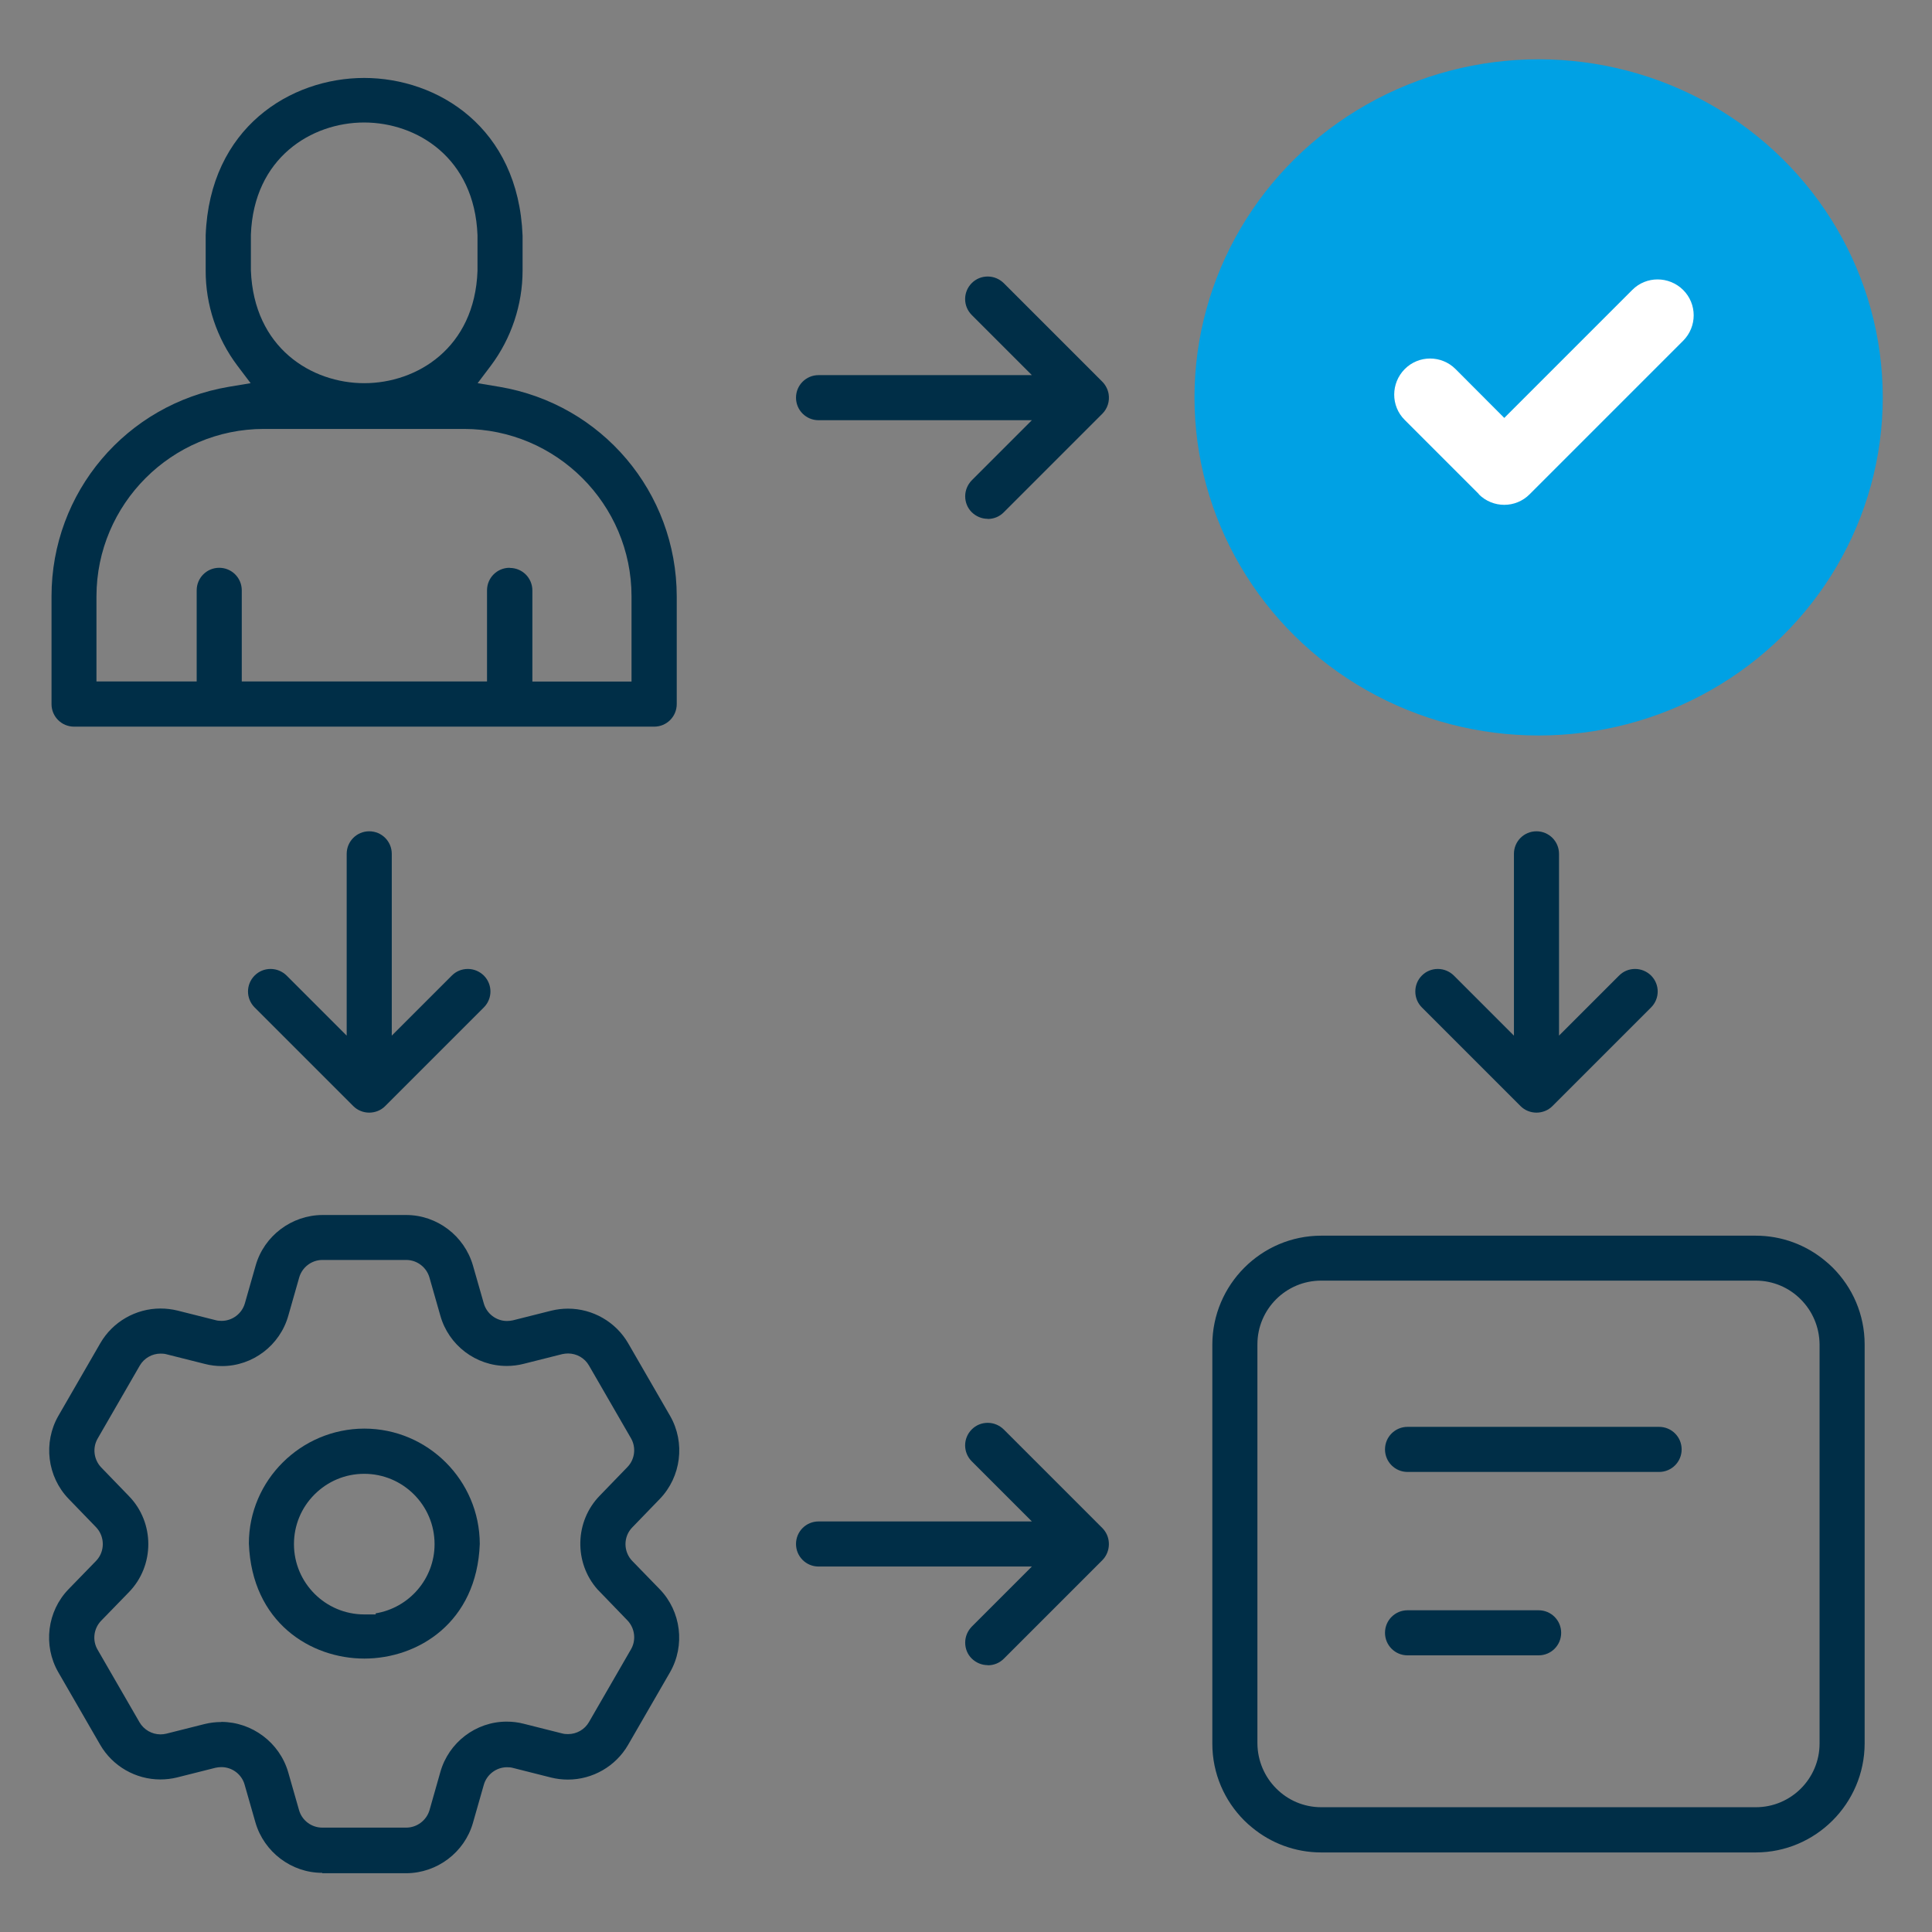 <?xml version="1.0" encoding="UTF-8"?> <svg xmlns="http://www.w3.org/2000/svg" id="Capa_1" data-name="Capa 1" viewBox="0 0 144 144"><rect x="0" y="0" width="144" height="144" fill="#808080" stroke="none"/><defs><style> .cls-1 { fill: #fff; } .cls-1, .cls-2, .cls-3 { stroke-width: 0px; } .cls-2 { fill: #00a1e4; } .cls-3 { fill: #002e47; } </style></defs><g><ellipse id="Elipse_343" data-name="Elipse 343" class="cls-2" cx="114.68" cy="29.62" rx="25.65" ry="25.2"></ellipse><path id="Trazado_26500" data-name="Trazado 26500" class="cls-1" d="M110.22,36.84c1.05,1.05,2.75,1.05,3.79,0l11.44-11.44c1.05-1.05,1.05-2.75,0-3.79s-2.75-1.05-3.79,0h0l-9.54,9.54-3.63-3.64c-1.05-1.05-2.75-1.05-3.79,0s-1.05,2.75,0,3.79l5.53,5.53Z"></path></g><path class="cls-3" d="M27.15,123.62c-3.99,0-8.38-2.69-8.6-8.58,0-4.7,3.87-8.55,8.6-8.56,4.74,0,8.6,3.86,8.61,8.6-.22,5.86-4.61,8.54-8.6,8.54h0ZM27.14,109.85c-1.4,0-2.71.55-3.7,1.54-.99.99-1.53,2.31-1.53,3.7,0,2.89,2.35,5.24,5.24,5.24h.85v-.08c2.49-.41,4.39-2.57,4.39-5.16,0-2.89-2.35-5.24-5.24-5.24h0Z"></path><path class="cls-3" d="M24.01,139.59c-2.29,0-4.33-1.55-4.97-3.75l-.81-2.83c-.22-.77-.93-1.3-1.73-1.3-.15,0-.3.02-.44.05l-2.86.72c-.41.1-.83.15-1.25.15-1.84,0-3.56-.99-4.48-2.58l-3.13-5.42c-1.14-1.99-.83-4.53.77-6.18l2.05-2.11c.67-.69.67-1.81,0-2.51l-2.05-2.12c-1.59-1.65-1.9-4.19-.76-6.18l3.13-5.42c.92-1.59,2.64-2.58,4.48-2.58.42,0,.84.05,1.26.15l2.86.72c.14.04.29.05.44.05.8,0,1.51-.54,1.73-1.3l.81-2.84c.63-2.2,2.68-3.74,4.97-3.75h6.25c2.29,0,4.33,1.55,4.97,3.76l.81,2.83c.22.77.93,1.31,1.73,1.31.15,0,.29-.02.44-.05l2.86-.72c.41-.1.83-.15,1.25-.15,1.84,0,3.56.99,4.48,2.58l3.13,5.42c1.14,1.99.82,4.53-.77,6.18l-2.05,2.12c-.68.69-.68,1.81,0,2.51l2.05,2.11c1.59,1.65,1.9,4.19.76,6.18l-3.13,5.42c-.92,1.59-2.64,2.58-4.48,2.58h0c-.42,0-.84-.05-1.25-.15l-2.85-.72c-.14-.04-.29-.05-.44-.05-.8,0-1.51.54-1.73,1.31l-.81,2.84c-.63,2.2-2.67,3.74-4.97,3.75h-6.26ZM16.49,128.34c2.29,0,4.35,1.54,4.99,3.75l.81,2.83c.22.77.93,1.3,1.73,1.3h6.26c.79,0,1.5-.53,1.73-1.29l.81-2.85c.62-2.21,2.65-3.76,4.94-3.76.43,0,.86.05,1.28.16l2.86.72c.14.04.29.05.44.05.64,0,1.24-.34,1.56-.9l3.13-5.42c.4-.69.29-1.57-.26-2.15l-2.24-2.32c-1.76-1.99-1.7-5.07.18-6.99l2.05-2.12c.56-.57.67-1.46.27-2.15l-3.13-5.42c-.32-.56-.92-.9-1.56-.9-.15,0-.29.02-.44.05l-2.86.72c-.42.11-.85.16-1.28.16-2.29,0-4.32-1.54-4.94-3.75l-.81-2.84c-.22-.77-.93-1.31-1.73-1.31h-6.25c-.8,0-1.51.54-1.73,1.31l-.81,2.84c-.62,2.21-2.65,3.76-4.94,3.76-.43,0-.86-.05-1.28-.16l-2.86-.72c-.14-.04-.29-.05-.44-.05-.63,0-1.23.34-1.55.89l-3.14,5.44c-.4.69-.29,1.57.26,2.15l2.06,2.13c1.94,1.98,1.94,5.2,0,7.18l-2.06,2.12c-.56.58-.67,1.46-.27,2.15l3.13,5.42c.32.55.92.9,1.56.9.15,0,.29-.02.43-.05l2.86-.72c.4-.1.82-.15,1.24-.15Z"></path><path class="cls-3" d="M73.62,124.11c-.45,0-.87-.18-1.19-.49s-.49-.74-.49-1.19.18-.87.49-1.19l4.48-4.48h-15.9c-.93,0-1.68-.75-1.68-1.68s.75-1.68,1.68-1.68h15.9l-4.48-4.48c-.66-.66-.66-1.72,0-2.38.32-.32.74-.49,1.19-.49s.87.18,1.19.49l7.36,7.36c.59.6.64,1.56.13,2.23-.04.05-.08.1-.13.15l-7.35,7.35c-.32.32-.74.49-1.19.49Z"></path><path class="cls-3" d="M73.62,38.67c-.45,0-.87-.18-1.19-.49-.32-.32-.49-.74-.49-1.19s.18-.87.49-1.19l4.48-4.48h-15.9c-.93,0-1.68-.75-1.68-1.68,0-.93.75-1.68,1.68-1.68h15.9l-4.48-4.48c-.66-.66-.66-1.72,0-2.38.32-.32.74-.49,1.19-.49s.87.18,1.19.49l7.36,7.36c.24.25.4.56.46.9.09.54-.08,1.09-.47,1.48l-7.35,7.35c-.32.32-.74.49-1.19.49Z"></path><path class="cls-3" d="M27.53,82.93c-.45,0-.88-.17-1.2-.49l-7.35-7.35c-.66-.66-.66-1.72,0-2.38.32-.32.74-.49,1.19-.49s.87.18,1.19.49l4.48,4.48v-13.55c0-.93.75-1.68,1.68-1.68s1.68.75,1.68,1.68v13.55l4.48-4.48c.32-.32.74-.49,1.19-.49s.87.18,1.19.49c.66.66.66,1.72,0,2.38l-7.36,7.36c-.31.31-.74.48-1.19.48Z"></path><path class="cls-3" d="M114.53,82.93c-.45,0-.88-.17-1.2-.49l-7.35-7.35c-.32-.32-.49-.74-.49-1.19s.17-.87.49-1.19c.32-.32.74-.49,1.19-.49s.87.18,1.19.49l4.48,4.48v-13.55c0-.93.75-1.68,1.68-1.68s1.68.75,1.68,1.68v13.55l4.48-4.48c.32-.32.74-.49,1.19-.49s.87.18,1.19.49c.66.66.66,1.72,0,2.38l-7.36,7.36c-.31.31-.74.48-1.19.48Z"></path><path class="cls-3" d="M5.52,54.16c-.93,0-1.68-.75-1.68-1.68v-8.03c0-7.76,5.57-14.33,13.22-15.62l1.62-.27-.99-1.31c-1.53-2.03-2.37-4.54-2.36-7.08v-2.63c.3-8.04,6.34-11.73,11.81-11.73s11.5,3.68,11.81,11.76v2.6c0,2.54-.84,5.05-2.36,7.08l-.99,1.31,1.62.27c7.65,1.29,13.21,7.86,13.22,15.62v8.03c0,.93-.75,1.68-1.68,1.68H5.52ZM38,42.33c.93,0,1.68.75,1.68,1.68v6.79h7.39v-6.35c0-6.87-5.6-12.47-12.48-12.48h-14.92c-6.87,0-12.47,5.6-12.48,12.47v6.35h7.47v-6.79c0-.93.75-1.68,1.68-1.68s1.68.75,1.68,1.68v6.79h18.28v-6.79c0-.93.75-1.68,1.68-1.68h0ZM27.14,9.13c-3.91,0-8.23,2.62-8.44,8.36v2.67c.22,5.78,4.53,8.4,8.45,8.4s8.23-2.62,8.44-8.36v-2.67c-.22-5.78-4.53-8.4-8.45-8.4Z"></path><path class="cls-3" d="M104.91,109.71c-.93,0-1.68-.75-1.68-1.68s.75-1.68,1.68-1.68h18.75c.93,0,1.68.75,1.68,1.68s-.75,1.68-1.68,1.68h-18.75Z"></path><path class="cls-3" d="M104.91,123.38c-.93,0-1.68-.75-1.68-1.68s.75-1.68,1.68-1.68h9.77c.93,0,1.68.75,1.68,1.68s-.75,1.68-1.68,1.68h-9.77Z"></path><path class="cls-3" d="M136.6,94.48c-.18-.18-.38-.36-.58-.52-1.4-1.16-3.2-1.86-5.16-1.86h-32.38c-4.47,0-8.11,3.65-8.12,8.12v29.74c0,2.24.91,4.26,2.38,5.73.18.18.38.36.58.52,1.4,1.16,3.2,1.86,5.16,1.86h32.38c4.47,0,8.11-3.65,8.12-8.12v-29.74c0-2.24-.91-4.26-2.38-5.73ZM135.62,129.95c0,2.62-2.13,4.75-4.75,4.75h-32.39c-1.31,0-2.5-.53-3.36-1.4-.86-.86-1.39-2.05-1.4-3.36v-29.74c0-2.62,2.13-4.75,4.75-4.75h32.39c1.31,0,2.5.53,3.36,1.4.86.86,1.39,2.05,1.4,3.36v29.74Z"></path></svg> 